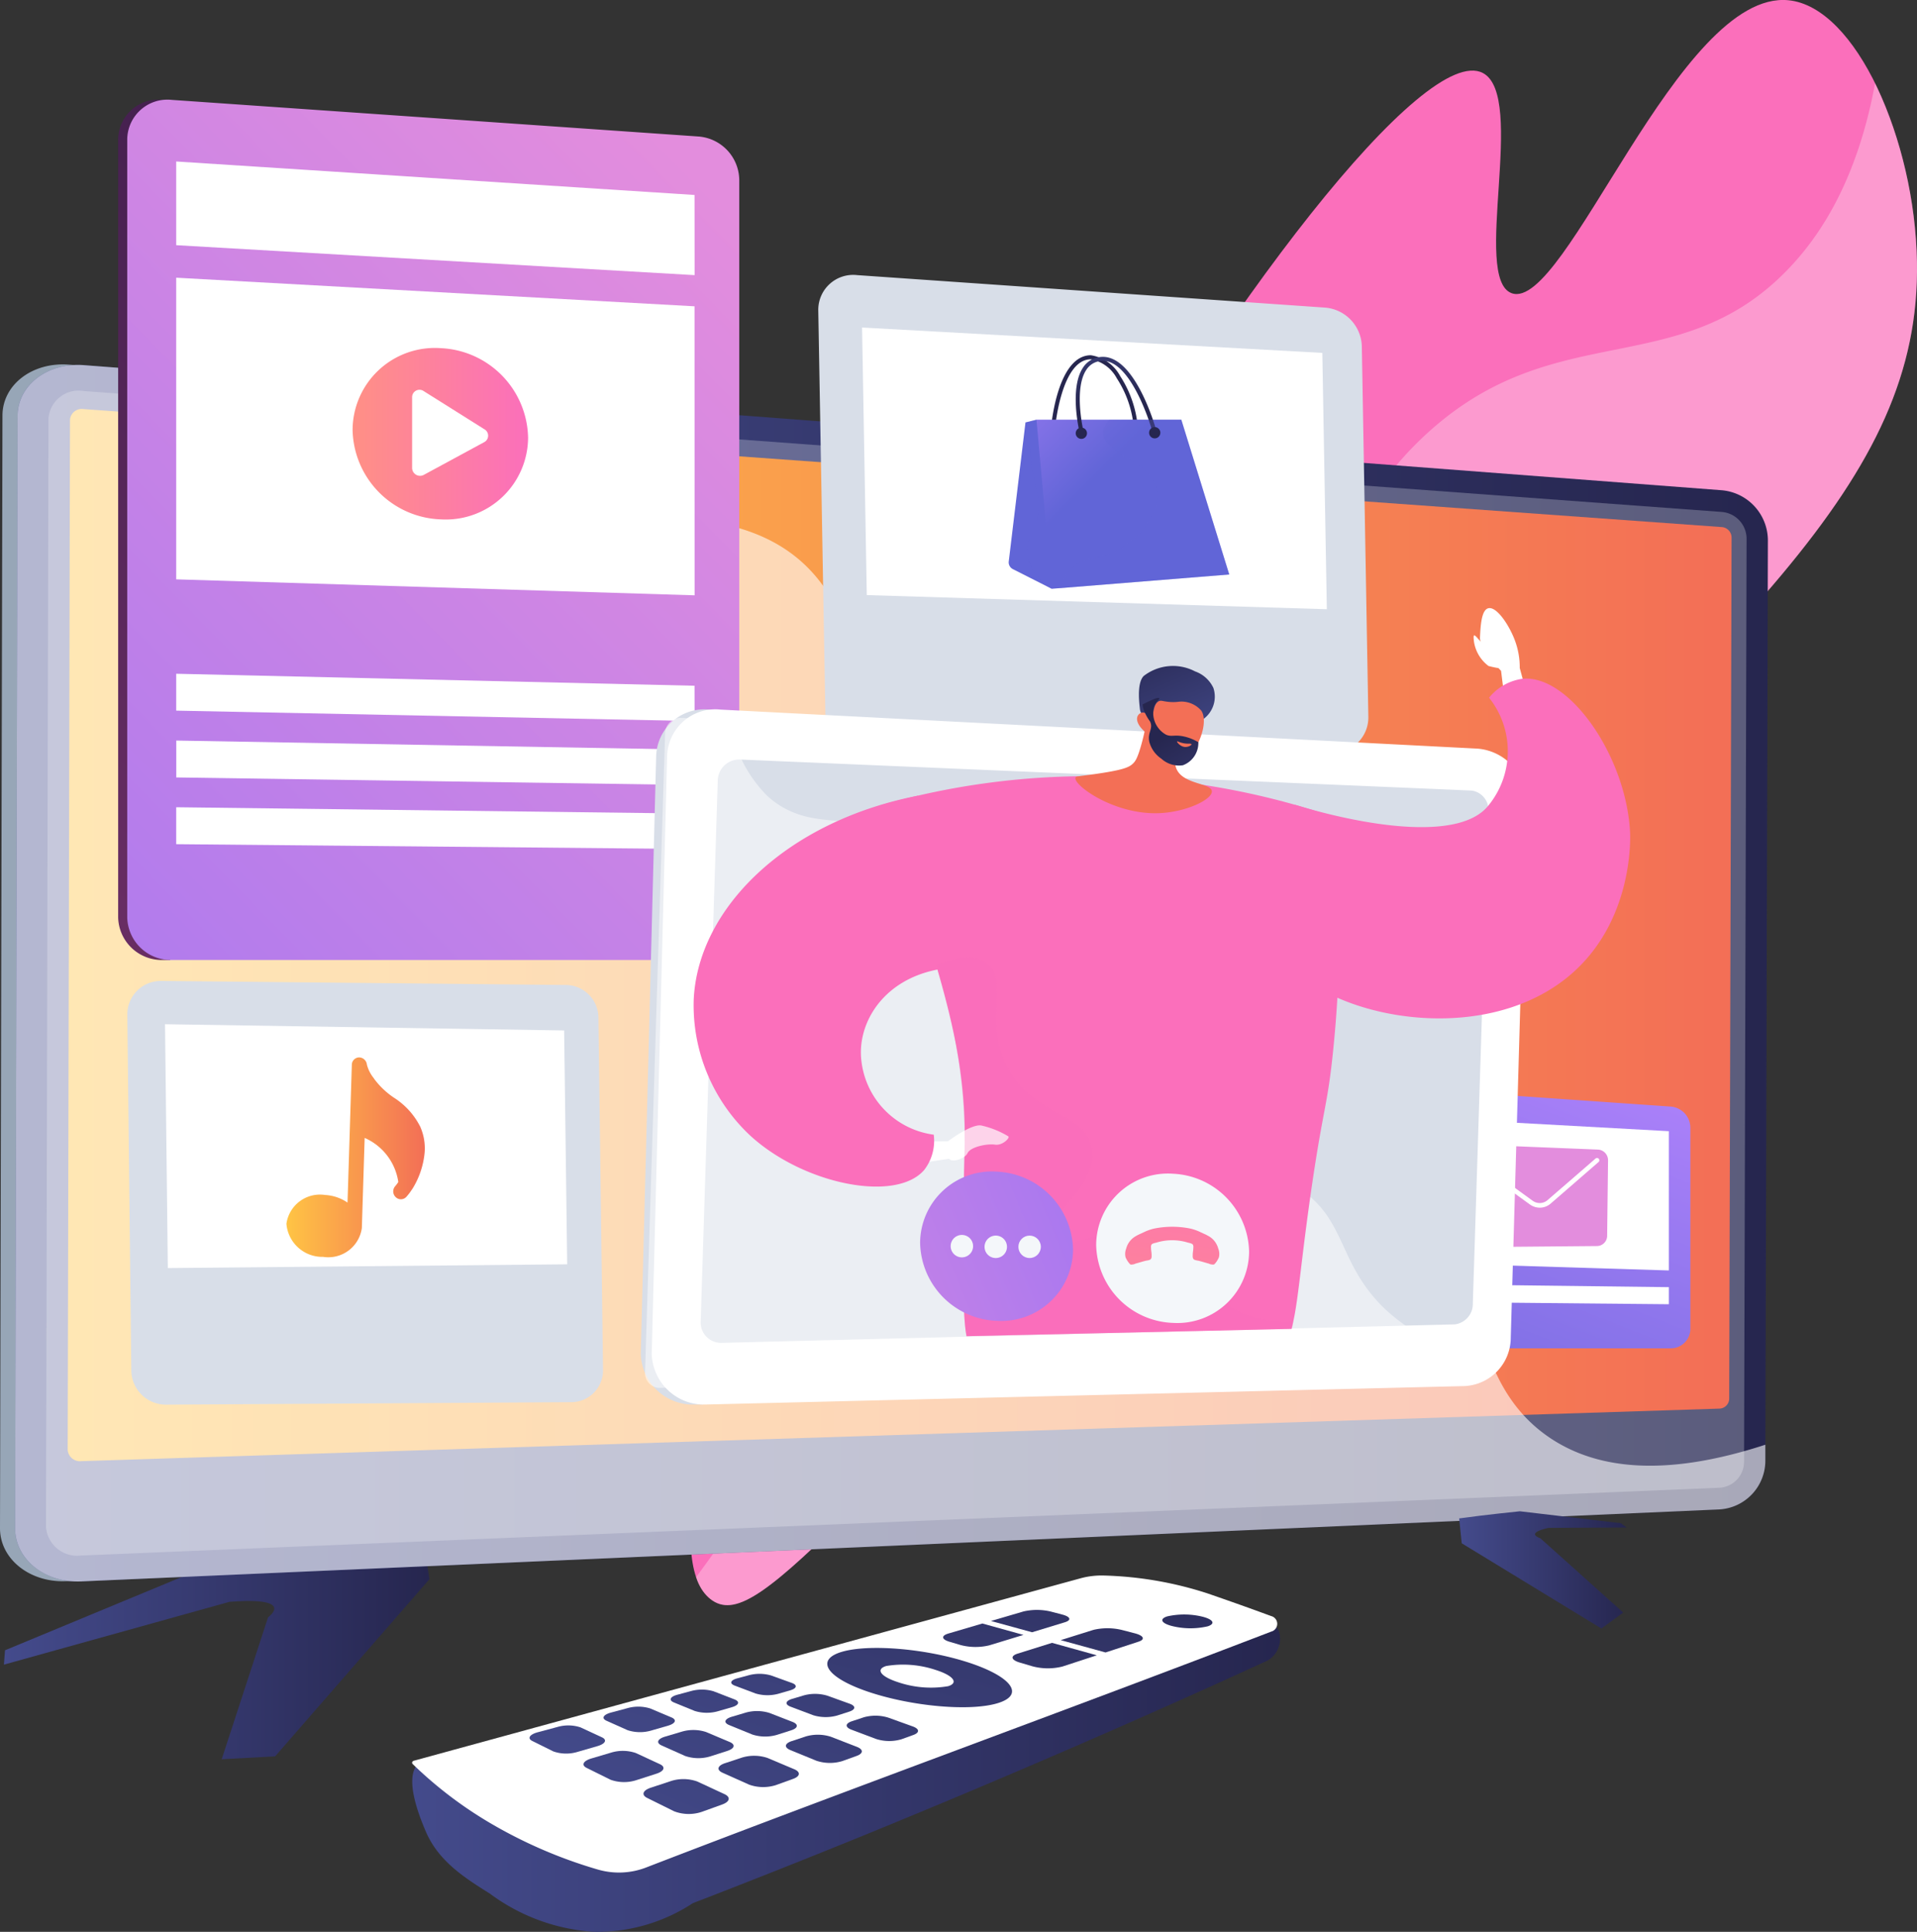 <svg xmlns="http://www.w3.org/2000/svg" xmlns:xlink="http://www.w3.org/1999/xlink" width="126" height="126.949" viewBox="0 0 126 126.949">
  <rect x="0" y="0" width="126" height="126.949" fill="#333333" stroke="none"/>
  <defs>
    <style>
      .cls-1 {
        fill: none;
      }

      .cls-2 {
        fill: url(#linear-gradient);
      }

      .cls-11, .cls-12, .cls-27, .cls-3, .cls-8 {
        fill: #fff;
      }

      .cls-19, .cls-23, .cls-3, .cls-37, .cls-6 {
        opacity: 0.3;
      }

      .cls-11, .cls-27, .cls-3, .cls-8 {
        mix-blend-mode: soft-light;
      }

      .cls-11, .cls-19, .cls-23, .cls-27, .cls-3, .cls-37, .cls-6, .cls-8 {
        isolation: isolate;
      }

      .cls-4 {
        fill: url(#linear-gradient-2);
      }

      .cls-5 {
        fill: #97a6b7;
      }

      .cls-16, .cls-6 {
        fill: #d8dee8;
      }

      .cls-19, .cls-23, .cls-37, .cls-6 {
        mix-blend-mode: multiply;
      }

      .cls-7 {
        fill: url(#linear-gradient-4);
      }

      .cls-8 {
        opacity: 0.6;
      }

      .cls-9 {
        fill: url(#linear-gradient-6);
      }

      .cls-10 {
        fill: url(#linear-gradient-7);
      }

      .cls-13 {
        fill: url(#linear-gradient-8);
      }

      .cls-14 {
        fill: url(#linear-gradient-9);
      }

      .cls-15 {
        fill: url(#linear-gradient-10);
      }

      .cls-17 {
        fill: url(#linear-gradient-11);
      }

      .cls-18 {
        fill: url(#linear-gradient-12);
      }

      .cls-19 {
        fill: url(#linear-gradient-13);
      }

      .cls-20 {
        fill: url(#linear-gradient-14);
      }

      .cls-21 {
        fill: url(#linear-gradient-15);
      }

      .cls-22 {
        fill: url(#linear-gradient-16);
      }

      .cls-24 {
        fill: url(#linear-gradient-17);
      }

      .cls-25 {
        fill: url(#linear-gradient-18);
      }

      .cls-26 {
        fill: url(#linear-gradient-19);
      }

      .cls-27 {
        opacity: 0.48;
      }

      .cls-28 {
        clip-path: url(#clip-path);
      }

      .cls-29 {
        fill: url(#linear-gradient-20);
      }

      .cls-30 {
        fill: url(#linear-gradient-21);
      }

      .cls-31 {
        fill: url(#linear-gradient-22);
      }

      .cls-32 {
        fill: url(#linear-gradient-23);
      }

      .cls-33 {
        fill: url(#linear-gradient-24);
      }

      .cls-34 {
        fill: url(#linear-gradient-25);
      }

      .cls-35 {
        fill: url(#linear-gradient-26);
      }

      .cls-36 {
        fill: url(#linear-gradient-27);
      }

      .cls-37 {
        fill: url(#linear-gradient-28);
      }

      .cls-38 {
        fill: #f4f7fa;
      }

      .cls-39 {
        fill: url(#linear-gradient-29);
      }

      .cls-40 {
        fill: url(#linear-gradient-30);
      }

      .cls-41 {
        fill: url(#linear-gradient-32);
      }

      .cls-42 {
        fill: url(#linear-gradient-33);
      }

      .cls-43 {
        fill: url(#linear-gradient-34);
      }

      .cls-44 {
        fill: url(#linear-gradient-35);
      }

      .cls-45 {
        fill: url(#linear-gradient-36);
      }

      .cls-46 {
        fill: url(#linear-gradient-37);
      }

      .cls-47 {
        fill: url(#linear-gradient-38);
      }

      .cls-48 {
        fill: url(#linear-gradient-39);
      }

      .cls-49 {
        fill: url(#linear-gradient-40);
      }

      .cls-50 {
        fill: url(#linear-gradient-41);
      }

      .cls-51 {
        fill: url(#linear-gradient-42);
      }

      .cls-52 {
        fill: url(#linear-gradient-43);
      }

      .cls-53 {
        fill: url(#linear-gradient-44);
      }

      .cls-54 {
        fill: url(#linear-gradient-45);
      }

      .cls-55 {
        fill: url(#linear-gradient-46);
      }

      .cls-56 {
        fill: url(#linear-gradient-47);
      }

      .cls-57 {
        fill: url(#linear-gradient-48);
      }

      .cls-58 {
        fill: url(#linear-gradient-49);
      }
    </style>
    <linearGradient id="linear-gradient" x1="-14.239" y1="-2.089" x2="-14.286" y2="-0.48" gradientUnits="objectBoundingBox">
      <stop offset="0" stop-color="#ff9085"/>
      <stop offset="1" stop-color="#fb6fbb"/>
    </linearGradient>
    <linearGradient id="linear-gradient-2" y1="0.5" x2="1" y2="0.5" gradientUnits="objectBoundingBox">
      <stop offset="0" stop-color="#444b8c"/>
      <stop offset="0.996" stop-color="#26264f"/>
    </linearGradient>
    <linearGradient id="linear-gradient-4" x1="-0.01" y1="0.5" x2="0.99" y2="0.5" gradientUnits="objectBoundingBox">
      <stop offset="0" stop-color="#ffc444"/>
      <stop offset="0.996" stop-color="#f36f56"/>
    </linearGradient>
    <linearGradient id="linear-gradient-6" x1="0.841" y1="0.024" x2="-0.325" y2="1.643" gradientUnits="objectBoundingBox">
      <stop offset="0" stop-color="#311944"/>
      <stop offset="1" stop-color="#893976"/>
    </linearGradient>
    <linearGradient id="linear-gradient-7" x1="0.847" y1="0.018" x2="-0.327" y2="1.648" gradientUnits="objectBoundingBox">
      <stop offset="0.004" stop-color="#e38ddd"/>
      <stop offset="1" stop-color="#9571f6"/>
    </linearGradient>
    <linearGradient id="linear-gradient-8" x1="0" y1="0.5" x2="1" y2="0.5" xlink:href="#linear-gradient"/>
    <linearGradient id="linear-gradient-9" x1="0.742" y1="-0.038" x2="-0.089" y2="1.806" gradientUnits="objectBoundingBox">
      <stop offset="0" stop-color="#aa80f9"/>
      <stop offset="0.996" stop-color="#6165d7"/>
    </linearGradient>
    <linearGradient id="linear-gradient-10" x1="-5.233" y1="-2.914" x2="-5.928" y2="-2.038" xlink:href="#linear-gradient-7"/>
    <linearGradient id="linear-gradient-11" x1="-2.68" y1="0.34" x2="-2.477" y2="0.428" xlink:href="#linear-gradient-2"/>
    <linearGradient id="linear-gradient-12" x1="-3.601" y1="0.127" x2="-2.863" y2="0.614" xlink:href="#linear-gradient-9"/>
    <linearGradient id="linear-gradient-13" x1="-5.146" y1="0.1" x2="-4.135" y2="0.587" xlink:href="#linear-gradient-9"/>
    <linearGradient id="linear-gradient-14" x1="-0.943" y1="0.323" x2="-0.226" y2="0.953" xlink:href="#linear-gradient-9"/>
    <linearGradient id="linear-gradient-15" x1="-19.979" y1="0.249" x2="-19.777" y2="0.324" xlink:href="#linear-gradient-2"/>
    <linearGradient id="linear-gradient-16" x1="-2.419" y1="-0.088" x2="-2.243" y2="1.094" xlink:href="#linear-gradient-2"/>
    <linearGradient id="linear-gradient-17" x1="-1.208" y1="0.311" x2="-0.389" y2="0.944" xlink:href="#linear-gradient-9"/>
    <linearGradient id="linear-gradient-18" x1="-19.983" y1="0.249" x2="-19.782" y2="0.324" xlink:href="#linear-gradient-2"/>
    <linearGradient id="linear-gradient-19" x1="0" y1="0.5" x2="1" y2="0.5" xlink:href="#linear-gradient-4"/>
    <clipPath id="clip-path">
      <path id="パス_1851" data-name="パス 1851" class="cls-1" d="M2736.676,497.64l31.38-.708,37.914-11.469-22.819-36.79-59.005-.7S2719.066,493.323,2736.676,497.64Z" transform="translate(-2723.466 -447.976)"/>
    </clipPath>
    <linearGradient id="linear-gradient-20" x1="-26.924" y1="14.521" x2="-26.135" y2="12.579" xlink:href="#linear-gradient"/>
    <linearGradient id="linear-gradient-21" x1="-28.39" y1="0.872" x2="-27.757" y2="-0.272" xlink:href="#linear-gradient"/>
    <linearGradient id="linear-gradient-22" x1="-79.027" y1="23.165" x2="-78.972" y2="21.404" xlink:href="#linear-gradient-4"/>
    <linearGradient id="linear-gradient-23" x1="11.601" y1="-3.366" x2="10.932" y2="-4.973" xlink:href="#linear-gradient-2"/>
    <linearGradient id="linear-gradient-24" x1="-197.125" y1="-13.988" x2="-197.159" y2="-10.848" xlink:href="#linear-gradient-4"/>
    <linearGradient id="linear-gradient-25" x1="15.455" y1="-4.359" x2="14.544" y2="-6.258" xlink:href="#linear-gradient-2"/>
    <linearGradient id="linear-gradient-26" x1="53.806" y1="-74.092" x2="53.988" y2="-69.927" gradientUnits="objectBoundingBox">
      <stop offset="0" stop-color="#ffc444"/>
      <stop offset="1" stop-color="#f36f56"/>
    </linearGradient>
    <linearGradient id="linear-gradient-27" x1="-47.277" y1="1.005" x2="-46.226" y2="-0.714" xlink:href="#linear-gradient"/>
    <linearGradient id="linear-gradient-28" x1="-36.467" y1="0.872" x2="-35.653" y2="-0.784" xlink:href="#linear-gradient"/>
    <linearGradient id="linear-gradient-29" x1="-1.181" y1="4.607" x2="1.993" y2="-2.809" xlink:href="#linear-gradient"/>
    <linearGradient id="linear-gradient-30" x1="-1.708" y1="1.398" x2="1.96" y2="-0.094" xlink:href="#linear-gradient-7"/>
    <linearGradient id="linear-gradient-32" x1="-1.59" y1="2.966" x2="3.258" y2="-2.757" xlink:href="#linear-gradient-2"/>
    <linearGradient id="linear-gradient-33" x1="-12.244" y1="18.075" x2="5.625" y2="-6.569" xlink:href="#linear-gradient-2"/>
    <linearGradient id="linear-gradient-34" x1="-5.902" y1="8.995" x2="5.532" y2="-6.201" xlink:href="#linear-gradient-2"/>
    <linearGradient id="linear-gradient-35" x1="-5.172" y1="7.858" x2="5.976" y2="-6.61" xlink:href="#linear-gradient-2"/>
    <linearGradient id="linear-gradient-36" x1="-6.293" y1="9.222" x2="4.616" y2="-4.802" xlink:href="#linear-gradient-2"/>
    <linearGradient id="linear-gradient-37" x1="-5.573" y1="8.098" x2="5.061" y2="-5.22" xlink:href="#linear-gradient-2"/>
    <linearGradient id="linear-gradient-38" x1="-3.331" y1="4.88" x2="10.548" y2="-11.009" xlink:href="#linear-gradient-2"/>
    <linearGradient id="linear-gradient-39" x1="-3.784" y1="5.233" x2="9.445" y2="-9.401" xlink:href="#linear-gradient-2"/>
    <linearGradient id="linear-gradient-40" x1="-4.219" y1="5.533" x2="8.335" y2="-7.874" xlink:href="#linear-gradient-2"/>
    <linearGradient id="linear-gradient-41" x1="-2.318" y1="3.603" x2="10.964" y2="-11.051" xlink:href="#linear-gradient-2"/>
    <linearGradient id="linear-gradient-42" x1="-2.755" y1="3.948" x2="9.799" y2="-9.378" xlink:href="#linear-gradient-2"/>
    <linearGradient id="linear-gradient-43" x1="-3.172" y1="4.24" x2="8.629" y2="-7.801" xlink:href="#linear-gradient-2"/>
    <linearGradient id="linear-gradient-44" x1="-1.281" y1="2.383" x2="11.283" y2="-10.948" xlink:href="#linear-gradient-2"/>
    <linearGradient id="linear-gradient-45" x1="-1.731" y1="2.761" x2="10.137" y2="-9.307" xlink:href="#linear-gradient-2"/>
    <linearGradient id="linear-gradient-46" x1="-2.167" y1="3.088" x2="8.981" y2="-7.763" xlink:href="#linear-gradient-2"/>
    <linearGradient id="linear-gradient-47" x1="-0.261" y1="1.268" x2="11.608" y2="-10.822" xlink:href="#linear-gradient-2"/>
    <linearGradient id="linear-gradient-48" x1="-0.722" y1="1.679" x2="10.48" y2="-9.211" xlink:href="#linear-gradient-2"/>
    <linearGradient id="linear-gradient-49" x1="-1.172" y1="2.04" x2="9.339" y2="-7.698" xlink:href="#linear-gradient-2"/>
  </defs>
  <g id="Smart_tv_applications" data-name="Smart tv applications" transform="translate(-2482.315 -230.718)">
    <g id="グループ_624" data-name="グループ 624" transform="translate(2527.701 230.718)">
      <g id="グループ_623" data-name="グループ 623" transform="translate(0 0)">
        <path id="パス_1800" data-name="パス 1800" class="cls-2" d="M2741.1,335.9c-6.233-4.1,8.868-40.987,22.484-65.377,11.183-20.031,24.34-36.968,28.14-35.011,2.908,1.5-.736,13.515,1.9,14.473,3.534,1.284,10.969-19.964,18.194-19.251,4.452.44,8.3,9.165,8.443,17.184.26,14.467-11.58,24.049-37.336,49.18C2749.917,329.3,2744.306,338.014,2741.1,335.9Z" transform="translate(-2739.651 -230.718)"/>
        <path id="パス_1801" data-name="パス 1801" class="cls-3" d="M2753.43,337.617c3.472-10.405,3.173-17.044,9.488-23.771,5.516-5.876,8.924-4.2,15.429-10.991,7.368-7.693,4.792-11.72,10.964-17.678,8.57-8.273,16.814-3.674,24.082-11.11,2.3-2.35,4.666-6.077,5.822-12.326a28.786,28.786,0,0,1,2.752,11.73c.26,14.467-11.58,24.049-37.337,49.18-33.006,32.2-38.618,40.914-41.826,38.8a2.869,2.869,0,0,1-1.082-1.543A80.273,80.273,0,0,0,2753.43,337.617Z" transform="translate(-2741.356 -256.27)"/>
      </g>
    </g>
    <g id="グループ_657" data-name="グループ 657" transform="translate(2482.315 237.275)">
      <g id="グループ_627" data-name="グループ 627" transform="translate(0 17.389)">
        <path id="パス_1802" data-name="パス 1802" class="cls-4" d="M2511.2,798.139l.55,3.7-10.139,11.639-3.512.19,3.048-9.33s1.9-1.349-2.525-1.017l-14.838,4.13.073-.944,17.435-7.228S2507.234,798.471,2511.2,798.139Z" transform="translate(-2483.527 -722.009)"/>
        <g id="グループ_626" data-name="グループ 626">
          <g id="グループ_625" data-name="グループ 625">
            <path id="パス_1803" data-name="パス 1803" class="cls-5" d="M2486.654,446.447c-2.39.1-4.343-1.459-4.339-3.486l.162-73.108c0-2.029,1.965-3.53,4.356-3.348l107.731,8.226a3.319,3.319,0,0,1,3.008,3.277l-.167,60.532a3.208,3.208,0,0,1-3.024,3.177Z" transform="translate(-2482.315 -366.489)"/>
            <path id="パス_1804" data-name="パス 1804" class="cls-4" d="M2492.289,446.617c-2.389.1-4.342-1.458-4.337-3.486l.162-73.091c0-2.029,1.964-3.53,4.354-3.347l107.683,8.223a3.318,3.318,0,0,1,3.006,3.276l-.167,60.518a3.208,3.208,0,0,1-3.023,3.177Z" transform="translate(-2486.958 -366.644)"/>
            <path id="パス_1805" data-name="パス 1805" class="cls-6" d="M2609.626,384.322l-107.683-7.947a1.988,1.988,0,0,0-2.32,1.79l-.126,56.823-.036,16.046a2.052,2.052,0,0,0,2.311,1.863l107.678-4.454a1.712,1.712,0,0,0,1.62-1.7l.038-13.836.128-46.835A1.77,1.77,0,0,0,2609.626,384.322Z" transform="translate(-2496.437 -374.625)"/>
            <path id="パス_1806" data-name="パス 1806" class="cls-7" d="M2508.439,452.281a.809.809,0,0,1-.9-.734l.151-67.7a.776.776,0,0,1,.9-.7l107.682,7.754a.692.692,0,0,1,.63.684l-.155,56.585a.663.663,0,0,1-.634.658Z" transform="translate(-2503.09 -380.21)"/>
          </g>
          <path id="パス_1807" data-name="パス 1807" class="cls-8" d="M2588.989,437.288c-8.883-5.727-2.622-21.427-12.609-29.621-10.118-8.3-24.491,1.23-31.649-7.324-5.346-6.388.945-13.749-4.158-19.774-8.026-9.478-28.8,2.6-38.376-6.845a13.3,13.3,0,0,1-3.516-6.557l-6.213-.474c-2.389-.183-4.349,1.319-4.354,3.347l-.162,73.091c0,2.027,1.948,3.591,4.337,3.486l107.678-4.73a3.208,3.208,0,0,0,3.023-3.177l0-1.076C2596.013,439.915,2591.741,439.062,2588.989,437.288Z" transform="translate(-2486.958 -366.644)"/>
        </g>
        <path id="パス_1808" data-name="パス 1808" class="cls-4" d="M3026.1,794.3l.168,1.634,9.18,5.6,1.432-1.048-5.444-4.883s-1.069-.322.533-.681l5.14-.026-.392-.283-6.627-.782S3027.823,794.059,3026.1,794.3Z" transform="translate(-2930.192 -718.466)"/>
      </g>
      <g id="グループ_631" data-name="グループ 631" transform="translate(7.766)">
        <g id="グループ_628" data-name="グループ 628">
          <path id="パス_1809" data-name="パス 1809" class="cls-9" d="M2563.875,270.924l-34.121-2.413-.331-.6-.145-.01a2.64,2.64,0,0,0-2.93,2.592v51.128a2.867,2.867,0,0,0,2.93,2.8h.483l.149-.3,33.782-.809c1.475,0,2.882-.078,2.882-1.546V273.152C2566.575,271.684,2565.351,271.027,2563.875,270.924Z" transform="translate(-2526.348 -267.894)"/>
        </g>
        <g id="グループ_629" data-name="グループ 629" transform="translate(0.597)">
          <path id="パス_1810" data-name="パス 1810" class="cls-10" d="M2567.293,270.308l-34.63-2.407a2.64,2.64,0,0,0-2.93,2.592v51.128a2.867,2.867,0,0,0,2.93,2.8h34.63a2.661,2.661,0,0,0,2.667-2.658V273.152A2.9,2.9,0,0,0,2567.293,270.308Z" transform="translate(-2529.733 -267.894)"/>
        </g>
        <path id="パス_1811" data-name="パス 1811" class="cls-11" d="M2582.074,298.36,2548,296.392v-5.5l34.069,2.2Z" transform="translate(-2544.185 -286.837)"/>
        <path id="パス_1812" data-name="パス 1812" class="cls-11" d="M2582.074,484.852,2548,484.166v-2.424l34.069.788Z" transform="translate(-2544.185 -444.025)"/>
        <path id="パス_1813" data-name="パス 1813" class="cls-11" d="M2582.074,509.549l-34.069-.5v-2.424l34.069.6Z" transform="translate(-2544.185 -464.518)"/>
        <path id="パス_1814" data-name="パス 1814" class="cls-11" d="M2582.074,534.246,2548,533.928V531.5l34.069.42Z" transform="translate(-2544.185 -485.011)"/>
        <path id="パス_1815" data-name="パス 1815" class="cls-12" d="M2582.074,355.071,2548,354.022V334.2l34.069,1.879Z" transform="translate(-2544.185 -322.508)"/>
        <g id="グループ_630" data-name="グループ 630" transform="translate(15.409 16.315)">
          <path id="パス_1816" data-name="パス 1816" class="cls-13" d="M2625.253,366.279a5.41,5.41,0,0,1-5.726,5.376,6.006,6.006,0,0,1-5.809-5.878,5.409,5.409,0,0,1,5.809-5.373A6.009,6.009,0,0,1,2625.253,366.279Z" transform="translate(-2613.718 -360.397)"/>
          <path id="パス_1817" data-name="パス 1817" class="cls-12" d="M2640.653,378.562l-3.992-2.509a.485.485,0,0,0-.762.385v4.671a.522.522,0,0,0,.762.452l3.992-2.162A.482.482,0,0,0,2640.653,378.562Z" transform="translate(-2631.987 -373.224)"/>
        </g>
      </g>
      <g id="グループ_634" data-name="グループ 634" transform="translate(91.72 64.996)">
        <g id="グループ_632" data-name="グループ 632">
          <path id="パス_1818" data-name="パス 1818" class="cls-14" d="M3020.455,637.578l-16.687-1.16a1.272,1.272,0,0,0-1.412,1.249v14.449a1.382,1.382,0,0,0,1.412,1.347h16.687a1.282,1.282,0,0,0,1.285-1.281V638.948A1.4,1.4,0,0,0,3020.455,637.578Z" transform="translate(-3002.356 -636.414)"/>
        </g>
        <path id="パス_1819" data-name="パス 1819" class="cls-11" d="M3027.578,710.5l-16.417-.154v-1.168l16.417.2Z" transform="translate(-3009.608 -696.348)"/>
        <path id="パス_1820" data-name="パス 1820" class="cls-12" d="M3027.578,657.1l-16.417-.505v-9.551l16.417.905Z" transform="translate(-3009.608 -645.168)"/>
        <g id="グループ_633" data-name="グループ 633" transform="translate(3.859 3.633)">
          <path id="パス_1821" data-name="パス 1821" class="cls-15" d="M3033.687,657.368l-8.83-.357a.538.538,0,0,0-.393.143.515.515,0,0,0-.167.375l-.062,5.554a.681.681,0,0,0,.214.5.713.713,0,0,0,.486.2h.031l8.668-.077a.676.676,0,0,0,.656-.67l.059-4.973A.7.7,0,0,0,3033.687,657.368Zm.036.82-3.148,2.731a1.086,1.086,0,0,1-.734.266,1.108,1.108,0,0,1-.631-.213l-4.168-3.017a.153.153,0,0,1-.035-.216.159.159,0,0,1,.22-.031l4.164,3.019a.788.788,0,0,0,.982-.038l3.152-2.731a.151.151,0,0,1,.2.229Z" transform="translate(-3024.235 -657.011)"/>
        </g>
      </g>
      <g id="グループ_639" data-name="グループ 639" transform="translate(53.783 11.515)">
        <g id="グループ_635" data-name="グループ 635">
          <path id="パス_1822" data-name="パス 1822" class="cls-16" d="M2820.573,335.324l-30.757-2.135a2.294,2.294,0,0,0-2.559,2.3l.469,26.6a2.6,2.6,0,0,0,2.643,2.48h30.719a2.311,2.311,0,0,0,2.324-2.358l-.429-24.364A2.627,2.627,0,0,0,2820.573,335.324Z" transform="translate(-2787.257 -333.182)"/>
        </g>
        <path id="パス_1823" data-name="パス 1823" class="cls-12" d="M2834.129,371.259l-30.238-.93-.31-17.582,30.251,1.667Z" transform="translate(-2800.702 -349.296)"/>
        <g id="グループ_638" data-name="グループ 638" transform="translate(12.519 5.274)">
          <g id="グループ_637" data-name="グループ 637">
            <path id="パス_1824" data-name="パス 1824" class="cls-17" d="M2879.584,367.971a.132.132,0,0,1-.132-.12,7.017,7.017,0,0,0-1.117-3.255,2.426,2.426,0,0,0-1.705-1.248h0c-1.939,0-2.345,4.457-2.349,4.5a.132.132,0,0,1-.264-.023c.017-.194.432-4.74,2.613-4.744h0a2.632,2.632,0,0,1,1.924,1.363,7.288,7.288,0,0,1,1.162,3.379.132.132,0,0,1-.119.144Z" transform="translate(-2871.233 -363.083)"/>
            <path id="パス_1825" data-name="パス 1825" class="cls-18" d="M2858.508,396.906l2.553,1.293,1.547-4.747-2.549-6.364-.723.177-1.1,9.14A.5.5,0,0,0,2858.508,396.906Z" transform="translate(-2858.236 -382.853)"/>
            <path id="パス_1826" data-name="パス 1826" class="cls-19" d="M2868.12,393.451l-2.549-6.364-.426.1a13.849,13.849,0,0,0,.007,2.058c.171,2.167.738,2.77.463,4.281-.228,1.257-.728,1.428-.684,2.273a3.332,3.332,0,0,0,1.454,2.3l.188.1Z" transform="translate(-2863.748 -382.853)"/>
            <path id="パス_1827" data-name="パス 1827" class="cls-20" d="M2868.572,387.087h9.52l3.151,10.171-11.668.94Z" transform="translate(-2866.749 -382.853)"/>
            <path id="パス_1828" data-name="パス 1828" class="cls-21" d="M2883.94,390.415a.37.37,0,1,1-.37-.37A.37.37,0,0,1,2883.94,390.415Z" transform="translate(-2878.797 -385.29)"/>
            <path id="パス_1829" data-name="パス 1829" class="cls-22" d="M2883.569,368.682a.133.133,0,0,1-.129-.1c-.027-.115-.652-2.841.229-4.178a1.537,1.537,0,0,1,1.05-.7c2.28-.4,3.684,4.495,3.742,4.7a.132.132,0,1,1-.255.072c-.014-.049-1.4-4.876-3.441-4.514a1.265,1.265,0,0,0-.875.581c-.82,1.243-.2,3.945-.192,3.972a.133.133,0,0,1-.1.159A.138.138,0,0,1,2883.569,368.682Z" transform="translate(-2878.797 -363.577)"/>
            <g id="グループ_636" data-name="グループ 636" class="cls-23" transform="translate(3.396 4.234)">
              <path id="パス_1830" data-name="パス 1830" class="cls-24" d="M2885.438,387.087h-4.723a1.282,1.282,0,0,0-.414.816c-.074,1.439,3.234,1.912,3.553,3.884.23,1.423-1.186,3.064-2.45,3.8-1.331.771-2.233.38-3.134,1.236a2.951,2.951,0,0,0-.78,1.333l11.1-.894Z" transform="translate(-2877.491 -387.087)"/>
            </g>
            <path id="パス_1831" data-name="パス 1831" class="cls-25" d="M2911.3,390.22a.37.37,0,1,1-.37-.37A.37.37,0,0,1,2911.3,390.22Z" transform="translate(-2901.335 -385.129)"/>
          </g>
        </g>
      </g>
      <g id="グループ_641" data-name="グループ 641" transform="translate(8.363 57.904)">
        <g id="グループ_640" data-name="グループ 640">
          <path id="パス_1832" data-name="パス 1832" class="cls-16" d="M2531.961,596.2l26.66.266a2.162,2.162,0,0,1,2.083,2.169l.3,23.079a2.09,2.09,0,0,1-2.03,2.167l-26.695.164A2.275,2.275,0,0,1,2530,621.8l-.262-23.361A2.2,2.2,0,0,1,2531.961,596.2Z" transform="translate(-2529.733 -596.201)"/>
        </g>
        <path id="パス_1833" data-name="パス 1833" class="cls-12" d="M2544.007,628.359l26.249-.247-.2-15.367-26.234-.41Z" transform="translate(-2541.339 -609.491)"/>
        <path id="パス_1834" data-name="パス 1834" class="cls-26" d="M2597.353,633.31a5.472,5.472,0,0,0,.793-2.376,3.5,3.5,0,0,0-.294-1.7,4.866,4.866,0,0,0-1.728-1.9,5.287,5.287,0,0,1-1.283-1.217l-.058-.087a2.342,2.342,0,0,1-.434-.873.521.521,0,0,0-.512-.467.487.487,0,0,0-.477.48l-.283,9.06a2.878,2.878,0,0,0-1.474-.5,2.225,2.225,0,0,0-2.542,1.892,2.368,2.368,0,0,0,2.415,2.175,2.225,2.225,0,0,0,2.542-1.892l.185-5.926a3.761,3.761,0,0,1,2.212,2.9,2.759,2.759,0,0,1-.2.267.518.518,0,0,0,.022.719.485.485,0,0,0,.7-.006,3.649,3.649,0,0,0,.38-.5A.3.3,0,0,0,2597.353,633.31Z" transform="translate(-2578.598 -619.665)"/>
      </g>
      <g id="グループ_656" data-name="グループ 656" transform="translate(42.12 31.761)">
        <g id="グループ_644" data-name="グループ 644" transform="translate(0 8.306)">
          <g id="グループ_642" data-name="グループ 642">
            <path id="パス_1835" data-name="パス 1835" class="cls-16" d="M2775.365,498.381l-49.143-2.572-.4-.719-.174-.012a3.164,3.164,0,0,0-3.511,3.106l-1.011,39.211a3.435,3.435,0,0,0,3.511,3.35h.579l.179-.364,48.736-2.182c1.768,0,3.454-.093,3.454-1.852l1.011-35.3C2778.6,499.292,2777.133,498.5,2775.365,498.381Z" transform="translate(-2721.13 -495.069)"/>
          </g>
          <g id="グループ_643" data-name="グループ 643" transform="translate(0.716)">
            <path id="パス_1836" data-name="パス 1836" class="cls-12" d="M2778.45,539.532a3.189,3.189,0,0,0,3.2-3.185l1.011-35.3a3.471,3.471,0,0,0-3.2-3.407l-49.752-2.565a3.164,3.164,0,0,0-3.511,3.106l-1.011,39.211a3.435,3.435,0,0,0,3.511,3.35Z" transform="translate(-2725.187 -495.069)"/>
          </g>
        </g>
        <g id="グループ_646" data-name="グループ 646" transform="translate(0.276 8.853)">
          <g id="グループ_645" data-name="グループ 645">
            <path id="パス_1837" data-name="パス 1837" class="cls-16" d="M2793.024,550.811l-48.247,1.216a1.341,1.341,0,0,1-1.32-1.459l1.118-35.44a1.416,1.416,0,0,1,1.412-1.436l48.143,2.042a1.281,1.281,0,0,1,1.094,1.409l-1.019,32.28A1.354,1.354,0,0,1,2793.024,550.811Z" transform="translate(-2739.795 -510.954)"/>
            <path id="パス_1838" data-name="パス 1838" class="cls-27" d="M2765.542,529.005c-4.056-2.541-7.4.284-10.439-2.8-1.844-1.869-.869-3.153-3.124-5.922-2.5-3.067-4.214-2.155-6.733-4.928-3.185-3.506-1.457-6.039-4.216-8.578-3.346-3.081-7.139-.55-10.324-3.5a8.738,8.738,0,0,1-2.439-4.953l-3.2-.149a1.028,1.028,0,0,0-1.051,1.026l-1.319,41.961a.976.976,0,0,0,.986,1.045l54.726-1.556a.858.858,0,0,0,.671-.395,12.076,12.076,0,0,1-7.926-3.407C2768.173,533.842,2768.794,531.042,2765.542,529.005Z" transform="translate(-2722.696 -498.173)"/>
          </g>
        </g>
        <g id="グループ_652" data-name="グループ 652" transform="translate(0.412)">
          <g id="グループ_651" data-name="グループ 651" class="cls-28">
            <g id="グループ_650" data-name="グループ 650" transform="translate(3.049 1.643)">
              <g id="グループ_649" data-name="グループ 649">
                <path id="パス_1839" data-name="パス 1839" class="cls-12" d="M3035.4,462.825l-.176-1.41s-1.42-1.483-1.386-2.193c.037-.764.092-1.818.554-1.922.56-.125,1.4,1.168,1.759,2.166a5.028,5.028,0,0,1,.3,1.761l.512,1.881Z" transform="translate(-2982.143 -457.292)"/>
                <path id="パス_1840" data-name="パス 1840" class="cls-12" d="M3032.466,469.46a2.456,2.456,0,0,1-.952-1.579c-.135-1.018.251.026,1.024.456l.773.43s.828.424.649.743S3032.466,469.46,3032.466,469.46Z" transform="translate(-2980.211 -465.658)"/>
                <path id="パス_1841" data-name="パス 1841" class="cls-29" d="M2969.34,484.807a3.423,3.423,0,0,1,2.244-1.25c3.075-.229,6.772,5.134,7.025,10.09.018.356.228,5.895-4,9.433-6.168,5.164-17.433,2.424-19.342-2.086a9.8,9.8,0,0,1-.422-4.041,11.216,11.216,0,0,1,1.727-5.11c4.873,1.468,10.9,2.381,12.741.03A5.636,5.636,0,0,0,2969.34,484.807Z" transform="translate(-2917.049 -478.919)"/>
                <path id="パス_1842" data-name="パス 1842" class="cls-30" d="M2810.455,521.831a49.847,49.847,0,0,1,29.149.546l1.008,6.763A78.587,78.587,0,0,1,2840.2,538c-.369,3.576-.621,3.618-1.366,8.654-1.215,8.212-.884,10.387-2.6,11.3-1.117.594-1.493.508-7.073-.3-3.741-.541-5.323-.676-7.243-.132-2.615.741-3.851,1.313-4.9.793-1.01-.5-1.085-2.245-1.114-5.283-.044-4.687.068-7.865.086-9,.083-5.225-1.135-9.275-2.7-14.461A69.652,69.652,0,0,0,2810.455,521.831Z" transform="translate(-2798.162 -508.872)"/>
                <g id="グループ_648" data-name="グループ 648" transform="translate(25.102 3.813)">
                  <path id="パス_1843" data-name="パス 1843" class="cls-31" d="M2887.926,491.517a15.009,15.009,0,0,1-.541,3.03c-.231.8-.365,1-.528,1.154-.245.235-.6.417-2.549.693-1.06.15-1.193.13-1.224.229-.154.483,2.532,2.448,5.491,2.333,1.811-.071,3.526-.913,3.471-1.45s-1.867-.433-2.318-1.446c-.313-.7.184-1.612.742-2.348C2890.071,492.787,2888.326,492.441,2887.926,491.517Z" transform="translate(-2883.078 -489.294)"/>
                  <g id="グループ_647" data-name="グループ 647" transform="translate(4.053)">
                    <path id="パス_1844" data-name="パス 1844" class="cls-32" d="M2911.012,482.378a1.82,1.82,0,0,0,.642-2.028,2.093,2.093,0,0,0-1.2-1.089,3.139,3.139,0,0,0-3.383.3c-.479.486-.273,1.9-.251,2.154.026.283.195.434.314.682.166.344.423.889.838,1.794a4.554,4.554,0,0,1,.491-.64,4.064,4.064,0,0,1,.8-.675C2910.067,482.393,2910.463,482.744,2911.012,482.378Z" transform="translate(-2906.635 -478.913)"/>
                    <path id="パス_1845" data-name="パス 1845" class="cls-33" d="M2906.668,493.923a2.594,2.594,0,0,0,1.786,1.791c1.3.354,2.437-2.387,1.821-3.26a1.737,1.737,0,0,0-1.207-.589c-.286-.017-.411.059-.877.022-.431-.034-.528-.116-.681-.058-.191.072-.4.338-.429,1.243a.747.747,0,0,0-.663-.492.455.455,0,0,0-.225.1C2905.907,492.942,2906.068,493.453,2906.668,493.923Z" transform="translate(-2906.056 -489.533)"/>
                    <path id="パス_1846" data-name="パス 1846" class="cls-34" d="M2909.2,490.769c.046.066-.218.227-.339.541a1.636,1.636,0,0,0,.784,1.854c.373.168.556-.023,1.215.128a3.148,3.148,0,0,1,.912.369,1.562,1.562,0,0,1-1.013,1.514,1.723,1.723,0,0,1-1.417-.43,1.94,1.94,0,0,1-.793-1.109c-.131-.64.282-.858.047-1.34a3.132,3.132,0,0,1-.439-.834,1.881,1.881,0,0,1-.049-.282C2908.551,490.951,2909.13,490.673,2909.2,490.769Z" transform="translate(-2907.744 -488.662)"/>
                    <path id="パス_1847" data-name="パス 1847" class="cls-35" d="M2921.8,507.089a1.672,1.672,0,0,1-.791-.142c-.022-.009-.051-.011-.057,0-.026.041.213.343.521.362.219.013.437-.119.426-.176C2921.891,507.109,2921.845,507.1,2921.8,507.089Z" transform="translate(-2918.321 -501.997)"/>
                  </g>
                </g>
                <path id="パス_1848" data-name="パス 1848" class="cls-12" d="M2826.078,651.064l1.353-.011s1.518-1.15,2.189-1.042a5.941,5.941,0,0,1,1.784.716c.12.1-.389.62-.878.544s-1.595.134-1.8.551-1.069.635-1.206.378l-1.827.27Z" transform="translate(-2810.709 -616.014)"/>
                <path id="パス_1849" data-name="パス 1849" class="cls-36" d="M2756.546,549.467a3.141,3.141,0,0,1-.623,2.313c-1.856,2.168-7.893.965-11.4-2.218a11.721,11.721,0,0,1-3.753-8.989c.292-6.054,6.184-11.725,14.736-13.381l3.421,11.263c-5.235-.165-7.513,3.429-7.129,6.222A5.518,5.518,0,0,0,2756.546,549.467Z" transform="translate(-2740.754 -514.864)"/>
                <path id="パス_1850" data-name="パス 1850" class="cls-37" d="M2851.185,610.773c-2.716-1.284-2.625-3.675-5.165-4.793-3.624-1.6-7.781,1.525-8.385.578-.628-.985,4.3-3.688,3.751-6.606-.44-2.319-3.832-2.069-5.543-5.295-1.623-3.06.128-5.738-1.36-6.844-.533-.4-1.49-.588-3.339.117a37.87,37.87,0,0,1,1.884,11.73c-.018,1.139-.13,4.318-.086,9,.028,3.038.1,4.784,1.114,5.283,1.053.52,2.289-.051,4.9-.793a14.148,14.148,0,0,1,7.247-.579c5.579.806,5.951,1.6,7.068,1.009a2.831,2.831,0,0,0,1.352-2.206A7,7,0,0,1,2851.185,610.773Z" transform="translate(-2815.203 -564.501)"/>
              </g>
            </g>
          </g>
        </g>
        <g id="グループ_654" data-name="グループ 654" transform="translate(29.929 38.804)">
          <path id="パス_1852" data-name="パス 1852" class="cls-38" d="M2900.878,673.117a4.714,4.714,0,0,1-4.989,4.685,5.233,5.233,0,0,1-5.062-5.121,4.713,4.713,0,0,1,5.062-4.681A5.236,5.236,0,0,1,2900.878,673.117Z" transform="translate(-2890.827 -667.992)"/>
          <g id="グループ_653" data-name="グループ 653" transform="translate(1.896 3.492)">
            <path id="パス_1853" data-name="パス 1853" class="cls-39" d="M2901.935,690.271a.609.609,0,0,0,.324-.058c.05-.013.12-.034.211-.06l.248-.072c.075-.021.145-.04.212-.057l.107-.019a.981.981,0,0,0,.143-.035.232.232,0,0,0,.089-.054.3.3,0,0,0,.054-.2,1.725,1.725,0,0,0-.018-.294,2.138,2.138,0,0,1-.022-.289.271.271,0,0,1,.044-.187.24.24,0,0,1,.069-.044c.031-.014.055-.024.073-.03s.049-.014.1-.025l.077-.019a3.525,3.525,0,0,1,2.057,0l.077.019c.046.011.078.019.1.025a.686.686,0,0,1,.073.03.237.237,0,0,1,.069.044.271.271,0,0,1,.044.187,2.179,2.179,0,0,1-.023.289,1.75,1.75,0,0,0-.018.294.3.3,0,0,0,.054.2.231.231,0,0,0,.089.054.981.981,0,0,0,.143.035l.107.019.212.057.248.072.211.06a.608.608,0,0,0,.324.058.2.2,0,0,0,.061-.045,1.179,1.179,0,0,0,.152-.2,1.378,1.378,0,0,0,.119-.225.95.95,0,0,0-.04-.573,1.379,1.379,0,0,0-.339-.6,1.4,1.4,0,0,0-.141-.123,1.586,1.586,0,0,0-.176-.113c-.069-.038-.121-.066-.156-.083l-.191-.088-.168-.078a3.217,3.217,0,0,0-.649-.231,5.968,5.968,0,0,0-2.414,0,3.219,3.219,0,0,0-.649.231l-.168.078-.191.088c-.035.017-.087.044-.156.083a1.546,1.546,0,0,0-.176.113,1.318,1.318,0,0,0-.48.719.954.954,0,0,0-.04.573,1.446,1.446,0,0,0,.119.225,1.207,1.207,0,0,0,.152.2A.2.2,0,0,0,2901.935,690.271Z" transform="translate(-2901.575 -687.789)"/>
          </g>
        </g>
        <g id="グループ_655" data-name="グループ 655" transform="translate(18.357 38.669)">
          <path id="パス_1854" data-name="パス 1854" class="cls-40" d="M2835.265,672.348a4.714,4.714,0,0,1-4.989,4.685,5.233,5.233,0,0,1-5.062-5.122,4.713,4.713,0,0,1,5.062-4.681A5.236,5.236,0,0,1,2835.265,672.348Z" transform="translate(-2825.214 -667.223)"/>
          <path id="パス_1855" data-name="パス 1855" class="cls-38" d="M2838.071,691.572a.737.737,0,1,1-.737-.737A.737.737,0,0,1,2838.071,691.572Z" transform="translate(-2834.589 -686.671)"/>
          <path id="パス_1856" data-name="パス 1856" class="cls-38" d="M2850.693,691.818a.737.737,0,1,1-.737-.737A.737.737,0,0,1,2850.693,691.818Z" transform="translate(-2844.984 -686.873)"/>
          <circle id="楕円形_20" data-name="楕円形 20" class="cls-38" cx="0.737" cy="0.737" r="0.737" transform="translate(6.46 4.208)"/>
        </g>
      </g>
    </g>
    <g id="グループ_664" data-name="グループ 664" transform="translate(2509.403 334.249)">
      <g id="グループ_658" data-name="グループ 658" transform="translate(0 0)">
        <path id="パス_1857" data-name="パス 1857" class="cls-4" d="M2636.842,840.38c14.338-4.307,29.121-5.21,43.459-9.518a6.678,6.678,0,0,1,1.953-.281,24.317,24.317,0,0,1,6.651.922c1.188.36,1.962-.765,2.955-.425a1.855,1.855,0,0,1,1.018.811,1.653,1.653,0,0,1-.689,2q-12.576,5.78-26.365,11.421-5.769,2.351-11.439,4.538a11.481,11.481,0,0,1-6.446,1.883,12.807,12.807,0,0,1-6.887-2.511c-1.641-1.028-3.367-2.113-4.212-4.076C2636.167,843.578,2635.219,840.867,2636.842,840.38Z" transform="translate(-2635.938 -828.313)"/>
        <path id="パス_1858" data-name="パス 1858" class="cls-12" d="M2636.021,829.894l43.8-11.982a5.261,5.261,0,0,1,1.545-.185,24.025,24.025,0,0,1,6.8,1.17c1.885.65,3.272,1.152,4.186,1.491a.527.527,0,0,1,.011,1.024c-13.457,5.171-27.715,10.342-41.116,15.513a4.967,4.967,0,0,1-3.162.116,31.142,31.142,0,0,1-7.112-3.08,26.906,26.906,0,0,1-5.034-3.843C2635.86,830.042,2635.9,829.926,2636.021,829.894Z" transform="translate(-2635.899 -817.725)"/>
      </g>
      <g id="グループ_663" data-name="グループ 663" transform="translate(7.718 2.262)">
        <path id="パス_1859" data-name="パス 1859" class="cls-12" d="M2684.619,877.014v.518h0a.15.15,0,0,1-.017.083.764.764,0,0,1-.476.284l-1.327.384a2.558,2.558,0,0,1-1.57-.034l-1.389-.69c-.14-.068-.2-.153-.172-.238l0-.484.433.183c.034-.011.07-.023.108-.032l1.314-.354a2.594,2.594,0,0,1,1.494.034l1.265.586.112-.24Z" transform="translate(-2679.66 -868.431)"/>
        <path id="パス_1860" data-name="パス 1860" class="cls-12" d="M2705.023,887.166a.18.18,0,0,0,0-.023v-.518h-.157l-.282.169-1.377-.638a2.642,2.642,0,0,0-1.6-.034l-1.329.394-.09.029v-.2l-.419.061,0,.493h0v0h0c0,.083.068.164.205.232l1.565.776a2.63,2.63,0,0,0,1.684.035l1.336-.43c.29-.093.448-.222.463-.349h0Z" transform="translate(-2696.222 -876.234)"/>
        <path id="パス_1861" data-name="パス 1861" class="cls-12" d="M2732.535,879.267h0l-.012-.449-.253-.154-.231.253-1.318-.556a2.7,2.7,0,0,0-1.563-.029l-1.124.334-.021.007-.031-.22-.4.053v.478h0c-.014.093.058.186.227.261l1.546.692a2.692,2.692,0,0,0,1.644.029l1.126-.362C2732.4,879.514,2732.542,879.389,2732.535,879.267Z" transform="translate(-2719.125 -869.822)"/>
        <path id="パス_1862" data-name="パス 1862" class="cls-12" d="M2711.913,870.425v-.432l-.265-.053-.187.2-1.155-.487a2.644,2.644,0,0,0-1.465-.03l-1.054.283.038-.052-.207-.243-.382.112.013.477h0c-.039.093.018.187.185.262l1.38.618a2.632,2.632,0,0,0,1.538.03l1.124-.325C2711.8,870.695,2711.956,870.554,2711.913,870.425Z" transform="translate(-2702.373 -862.664)"/>
        <path id="パス_1863" data-name="パス 1863" class="cls-12" d="M2727.275,897.486c-.588-.32-1.358-.646-1.733-.8a2.707,2.707,0,0,0-1.711-.033l-1.338.442-.479-.122a1.415,1.415,0,0,0,0,.525.325.325,0,0,0,.063.141.577.577,0,0,0,.179.128l1.778.881a2.694,2.694,0,0,0,1.81.034l1.341-.484c.056-.022.433-.175.429-.384V897.3Z" transform="translate(-2714.522 -884.895)"/>
        <path id="パス_1864" data-name="パス 1864" class="cls-12" d="M2755.359,888.972l.006-.468-.458.145-1.6-.675a2.764,2.764,0,0,0-1.671-.028l-1.127.372h0v-.252l-.423.1v.485h0c-.01.1.074.21.264.295l1.748.783a2.748,2.748,0,0,0,1.762.028l1.124-.406c.218-.079.342-.18.372-.285h0A.176.176,0,0,0,2755.359,888.972Z" transform="translate(-2737.665 -877.729)"/>
        <path id="パス_1865" data-name="パス 1865" class="cls-12" d="M2757.376,871.641h-.4l-.12.167-1.283-.5a2.76,2.76,0,0,0-1.533-.025l-.862.256-.067-.171h-.425l0,.483h0c-.013.092.067.184.248.258l1.517.62a2.744,2.744,0,0,0,1.607.025l.941-.3c.234-.076.358-.177.371-.279h0Z" transform="translate(-2739.809 -864.022)"/>
        <path id="パス_1866" data-name="パス 1866" class="cls-12" d="M2780.181,881.086h0v-.517l-.52.042-.04.092-1.475-.572a2.815,2.815,0,0,0-1.634-.024l-.819.271-.5-.169v.526h0c0,.1.1.192.288.27l1.708.7a2.8,2.8,0,0,0,1.718.023l.934-.337C2780.073,881.306,2780.184,881.2,2780.181,881.086Z" transform="translate(-2758.345 -871.276)"/>
        <path id="パス_1867" data-name="パス 1867" class="cls-12" d="M2736.686,863.548h-.474l-.064.159-1.072-.416a2.7,2.7,0,0,0-1.44-.026l-.881.237c-.007-.069-.022-.122-.053-.122-.083,0-.449-.071-.449-.071l.006.476h0c-.024.086.042.173.212.242l1.359.556a2.69,2.69,0,0,0,1.508.026l.942-.273c.264-.076.4-.183.4-.288h.005Z" transform="translate(-2722.978 -857.426)"/>
        <path id="パス_1868" data-name="パス 1868" class="cls-12" d="M2759.066,857.644h-.458l-.091.153-1.081-.389a2.756,2.756,0,0,0-1.416-.023l-.622.167c.006-.037,0-.064-.01-.064-.053,0-.562-.136-.562-.136v.512l0,0c0,.077.068.153.231.215l1.365.515a2.745,2.745,0,0,0,1.48.023l.792-.229c.259-.075.379-.18.363-.282h0Z" transform="translate(-2741.568 -852.586)"/>
        <path id="パス_1869" data-name="パス 1869" class="cls-12" d="M2802.77,850.439l0-.4-.227-.11-.015.052a6.834,6.834,0,0,0-2.9-1.463c-2.786-.851-6.3-1.116-8.016-.621a2.268,2.268,0,0,0-.662.29l-.026-.1-.293.064v.519h0c-.029.547.861,1.229,2.593,1.829,2.9,1,6.884,1.359,8.7.751.534-.179.8-.417.841-.686h0v-.005A.5.5,0,0,0,2802.77,850.439Zm-4.187-.28a6.732,6.732,0,0,1-3.361-.281c-1.108-.37-1.416-.835-.717-1.045a6.77,6.77,0,0,1,3.254.26C2798.9,849.457,2799.284,849.936,2798.583,850.159Z" transform="translate(-2771.061 -844.632)"/>
        <path id="パス_1870" data-name="パス 1870" class="cls-12" d="M2779.884,865.67h0v-.52h-.561c-.015,0-.056.091-.082.156l-1.137-.409a2.808,2.808,0,0,0-1.5-.022l-.537.159-.022-.1-.6-.061v.527l.005,0c.007.082.09.163.264.228l1.481.559a2.8,2.8,0,0,0,1.574.021l.787-.253C2779.787,865.875,2779.9,865.772,2779.884,865.67Z" transform="translate(-2758.546 -858.745)"/>
        <path id="パス_1871" data-name="パス 1871" class="cls-12" d="M2802.546,873.4l-.423.034-.051.124-1.489-.535a2.859,2.859,0,0,0-1.6-.02l-.606.2c-.036-.035-.07-.065-.084-.065-.035,0-.435-.089-.435-.089v.472h0c-.016.1.083.21.3.294l1.62.611a2.844,2.844,0,0,0,1.676.019l.778-.281c.2-.071.294-.163.3-.257l0,0Z" transform="translate(-2777.013 -865.431)"/>
        <path id="パス_1872" data-name="パス 1872" class="cls-12" d="M2836.347,838.552l-1.864.547-.093-.145h-.628l.008.471h0c-.039.113.093.232.4.323l.754.223a3.85,3.85,0,0,0,1.878.015l2.242-.684v-.518Z" transform="translate(-2806.583 -837.141)"/>
        <path id="パス_1873" data-name="パス 1873" class="cls-12" d="M2856.774,834.1v-.019l-.008-.476a3.066,3.066,0,0,1-.5,0c-.023-.023-.1.1-.126.144l-.592-.153a3.948,3.948,0,0,0-1.781-.006l-2.14.11v.518l2.7.741,2.15-.656c.185-.056.281-.127.3-.2Z" transform="translate(-2821.296 -832.971)"/>
        <path id="パス_1874" data-name="パス 1874" class="cls-12" d="M2883,840.983l-.006-.493-.717-.173.025.288-.668-.173a4.036,4.036,0,0,0-1.872-.01l-2.158.158v.518l2.947.81,2.166-.708c.186-.061.276-.137.281-.217Z" transform="translate(-2842.694 -838.595)"/>
        <path id="パス_1875" data-name="パス 1875" class="cls-12" d="M2862.266,845.764l-1.463.458.026-.071-.52-.2-.626.307-.009.5h0c.02.108.176.218.466.3l.828.245a3.928,3.928,0,0,0,1.978.019l2.262-.739v-.518Z" transform="translate(-2827.926 -843.081)"/>
        <path id="パス_1876" data-name="パス 1876" class="cls-12" d="M2918.768,835.113l-.016-.464-.111-.139-.307.187v.087c-.077-.026-.164-.051-.26-.074a5.4,5.4,0,0,0-2.091-.058l-.1-.209h-.4v.486a.141.141,0,0,0,0,.032h0c.012.133.238.273.661.378a5.029,5.029,0,0,0,2.323.012c.2-.067.3-.151.307-.238Z" transform="translate(-2873.884 -833.757)"/>
        <g id="グループ_662" data-name="グループ 662">
          <path id="パス_1877" data-name="パス 1877" class="cls-41" d="M2799.624,845.579c-2.787-.851-6.3-1.116-8.017-.621-1.759.506-1.117,1.654,1.612,2.6,2.9,1,6.884,1.359,8.7.752C2803.69,847.717,2802.572,846.479,2799.624,845.579Zm-4.409,1.363c-1.108-.37-1.416-.835-.717-1.045a6.769,6.769,0,0,1,3.254.26c1.143.362,1.525.842.824,1.065A6.732,6.732,0,0,1,2795.215,846.941Z" transform="translate(-2771.054 -842.212)"/>
          <path id="パス_1878" data-name="パス 1878" class="cls-42" d="M2918.457,833.035a5.031,5.031,0,0,1-2.324-.013c-.731-.182-.877-.468-.341-.639a5.071,5.071,0,0,1,2.278.01C2918.811,832.571,2918.99,832.858,2918.457,833.035Z" transform="translate(-2873.88 -831.958)"/>
          <g id="グループ_659" data-name="グループ 659" transform="translate(27.179)">
            <path id="パス_1879" data-name="パス 1879" class="cls-43" d="M2856.476,831.364l-2.15.656-2.7-.741,2.14-.628a3.948,3.948,0,0,1,1.781.006l.765.2C2856.855,831,2856.933,831.225,2856.476,831.364Z" transform="translate(-2848.475 -830.552)"/>
            <path id="パス_1880" data-name="パス 1880" class="cls-44" d="M2836.345,835.616l2.7.749-2.242.684a3.854,3.854,0,0,1-1.878-.015l-.753-.223c-.523-.155-.542-.4-.049-.541Z" transform="translate(-2833.76 -834.723)"/>
          </g>
          <g id="グループ_660" data-name="グループ 660" transform="translate(31.749 1.204)">
            <path id="パス_1881" data-name="パス 1881" class="cls-45" d="M2882.719,838.263l-2.166.708-2.947-.81,2.158-.676a4.034,4.034,0,0,1,1.872.01l.836.217C2883.066,837.866,2883.179,838.113,2882.719,838.263Z" transform="translate(-2874.443 -837.38)"/>
            <path id="パス_1882" data-name="パス 1882" class="cls-46" d="M2862.266,842.826l2.944.818-2.262.739a3.928,3.928,0,0,1-1.978-.019l-.828-.245c-.573-.169-.626-.432-.127-.588Z" transform="translate(-2859.675 -841.866)"/>
          </g>
          <g id="グループ_661" data-name="グループ 661" transform="translate(0 4.2)">
            <path id="パス_1883" data-name="パス 1883" class="cls-47" d="M2757.433,854.471l1.368.492c.387.139.341.359-.106.489l-.792.229a2.745,2.745,0,0,1-1.48-.023l-1.365-.515c-.372-.14-.294-.359.167-.482l.792-.213A2.757,2.757,0,0,1,2757.433,854.471Z" transform="translate(-2741.566 -854.367)"/>
            <path id="パス_1884" data-name="パス 1884" class="cls-48" d="M2778.108,861.959l1.482.533c.413.148.4.382-.039.522l-.787.253a2.8,2.8,0,0,1-1.574-.021l-1.481-.559c-.4-.15-.348-.381.1-.516l.791-.235A2.81,2.81,0,0,1,2778.108,861.959Z" transform="translate(-2758.547 -860.527)"/>
            <path id="パス_1885" data-name="パス 1885" class="cls-49" d="M2802.227,871.229l-.778.281a2.84,2.84,0,0,1-1.676-.019l-1.62-.611c-.426-.161-.408-.407.033-.553l.785-.26a2.857,2.857,0,0,1,1.6.02l1.618.582C2802.632,870.828,2802.651,871.076,2802.227,871.229Z" transform="translate(-2777 -867.212)"/>
            <path id="パス_1886" data-name="パス 1886" class="cls-50" d="M2735.076,860.354l1.365.529c.379.147.31.379-.16.515l-.943.273a2.691,2.691,0,0,1-1.508-.026l-1.359-.556c-.364-.149-.26-.379.223-.509l.941-.253A2.7,2.7,0,0,1,2735.076,860.354Z" transform="translate(-2722.978 -859.207)"/>
            <path id="パス_1887" data-name="パス 1887" class="cls-51" d="M2757,869.516l-.941.3a2.745,2.745,0,0,1-1.608-.025l-1.517-.62c-.39-.159-.314-.4.162-.546l.943-.28a2.757,2.757,0,0,1,1.532.025l1.521.59C2757.5,869.121,2757.466,869.368,2757,869.516Z" transform="translate(-2739.809 -865.803)"/>
            <path id="パス_1888" data-name="パス 1888" class="cls-52" d="M2779.843,878.451l-.934.337a2.8,2.8,0,0,1-1.717-.023l-1.708-.7c-.419-.172-.376-.433.091-.587l.94-.311a2.813,2.813,0,0,1,1.634.024l1.709.663C2780.3,878.026,2780.292,878.289,2779.843,878.451Z" transform="translate(-2758.345 -873.057)"/>
            <path id="パス_1889" data-name="パス 1889" class="cls-53" d="M2710.306,866.721l1.39.586c.371.156.274.4-.221.545l-1.124.325a2.631,2.631,0,0,1-1.538-.03l-1.38-.618c-.353-.158-.219-.4.289-.538l1.118-.3A2.64,2.64,0,0,1,2710.306,866.721Z" transform="translate(-2702.372 -864.445)"/>
            <path id="パス_1890" data-name="パス 1890" class="cls-54" d="M2730.722,875.424l1.555.656c.4.168.333.431-.155.588l-1.126.362a2.692,2.692,0,0,1-1.644-.029l-1.546-.692c-.38-.17-.274-.43.229-.58l1.124-.334A2.7,2.7,0,0,1,2730.722,875.424Z" transform="translate(-2719.125 -871.603)"/>
            <path id="パス_1891" data-name="パス 1891" class="cls-55" d="M2754.979,886.413l-1.124.406a2.749,2.749,0,0,1-1.762-.028l-1.748-.783c-.411-.184-.337-.463.159-.627l1.127-.372a2.762,2.762,0,0,1,1.671.028l1.754.74C2755.487,885.959,2755.456,886.24,2754.979,886.413Z" transform="translate(-2737.659 -879.509)"/>
            <path id="パス_1892" data-name="パス 1892" class="cls-56" d="M2683.009,873.729l1.406.652c.36.167.231.428-.293.58l-1.326.384a2.565,2.565,0,0,1-1.57-.035l-1.39-.689c-.34-.169-.172-.428.365-.572l1.315-.353A2.578,2.578,0,0,1,2683.009,873.729Z" transform="translate(-2679.659 -870.211)"/>
            <path id="パス_1893" data-name="パス 1893" class="cls-57" d="M2703.207,883.219l1.58.732c.39.181.291.461-.227.627l-1.336.43a2.631,2.631,0,0,1-1.684-.035l-1.565-.776c-.368-.182-.227-.46.308-.619l1.329-.394A2.642,2.642,0,0,1,2703.207,883.219Z" transform="translate(-2696.222 -878.016)"/>
            <path id="パス_1894" data-name="パス 1894" class="cls-58" d="M2727.3,895.262l-1.341.484a2.7,2.7,0,0,1-1.811-.034l-1.778-.881c-.4-.2-.291-.5.239-.673l1.338-.442a2.708,2.708,0,0,1,1.711.033l1.79.83C2727.872,894.776,2727.809,895.078,2727.3,895.262Z" transform="translate(-2714.638 -886.676)"/>
          </g>
        </g>
      </g>
    </g>
  </g>
</svg>
